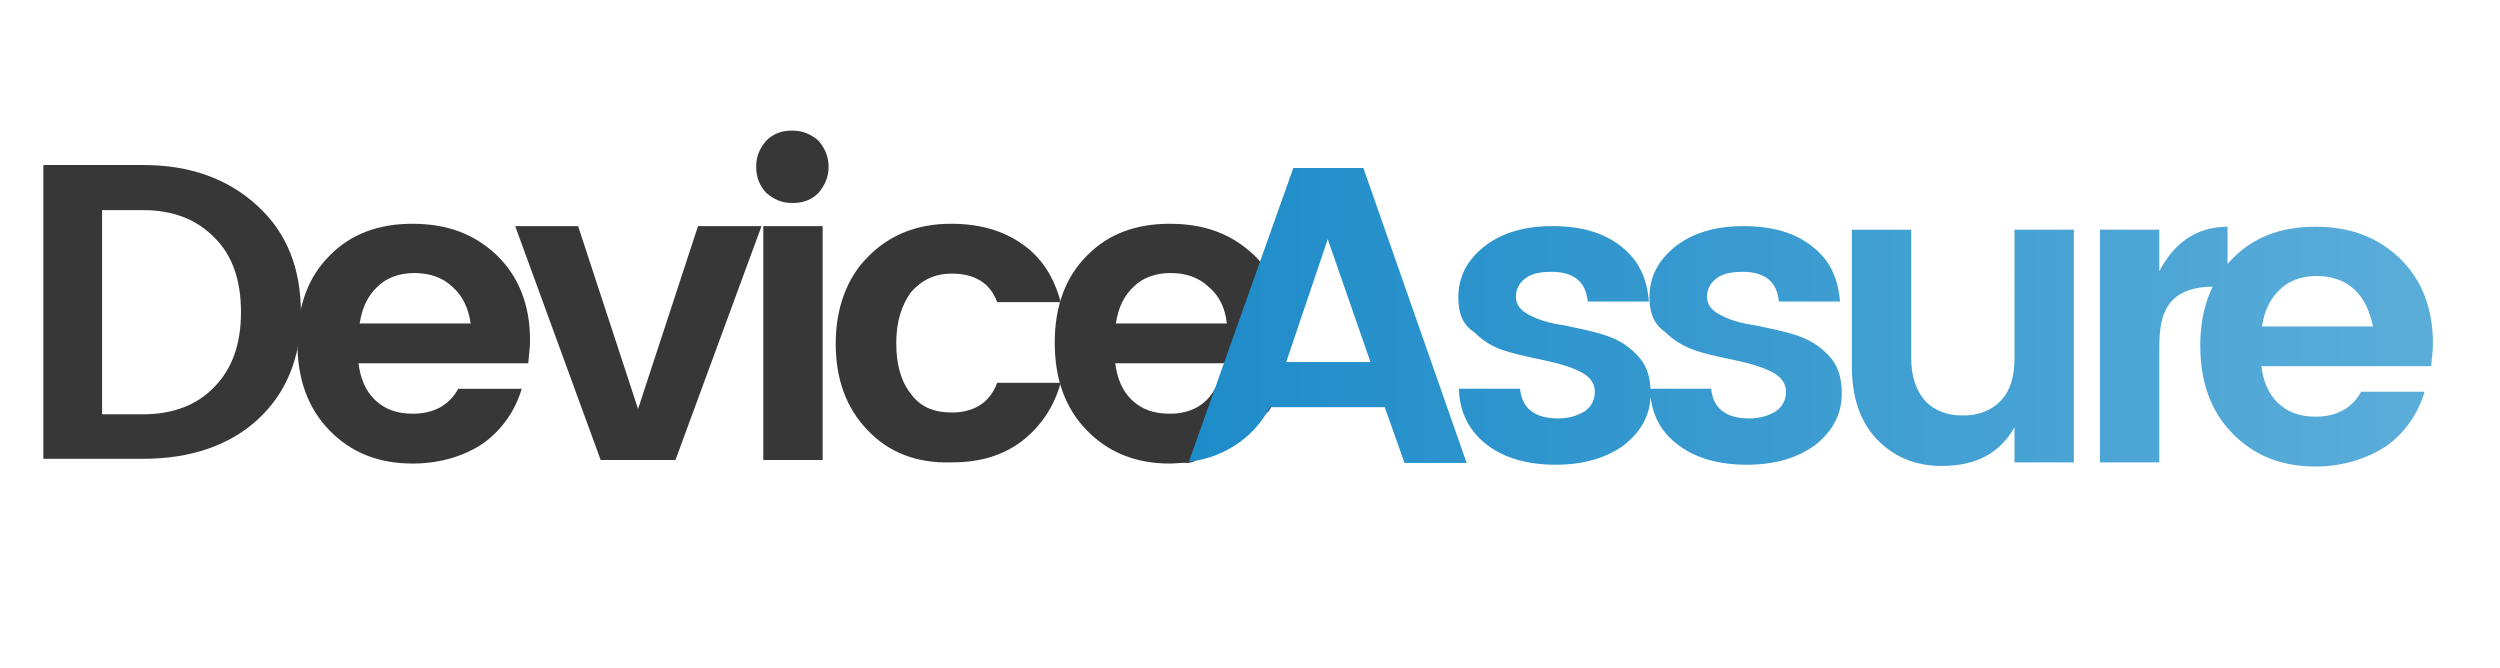 <?xml version="1.0" encoding="utf-8"?>
<!-- Generator: Adobe Illustrator 24.0.3, SVG Export Plug-In . SVG Version: 6.00 Build 0)  -->
<svg version="1.1" id="Layer_1" xmlns="http://www.w3.org/2000/svg" xmlns:xlink="http://www.w3.org/1999/xlink" x="0px" y="0px"
	 viewBox="0 0 421.2 112.6" style="enable-background:new 0 0 421.2 112.6;" xml:space="preserve">
<style type="text/css">
	.st0{fill:#373737;}
	.st1{fill:url(#SVGID_1_);}
</style>
<g>
	<path class="st0" d="M24.1,27.8c7.9,0,14.3,2.3,19.3,6.9s7.3,10.6,7.3,18.1s-2.5,13.5-7.3,17.9S32,77.3,24.1,77.3H7.3V27.8H24.1z
		 M17.2,69.8h6.9c5.1,0,9.2-1.6,12.1-4.7c3-3.1,4.4-7.3,4.4-12.5c0-5.3-1.4-9.5-4.4-12.5c-3-3.1-7-4.7-12.1-4.7h-6.9V69.8z"/>
	<path class="st0" d="M69.5,78.1c-5.8,0-10.4-1.9-14-5.6s-5.4-8.6-5.4-14.8s1.9-11.1,5.4-14.6c3.6-3.7,8.3-5.4,14-5.4
		c5.8,0,10.4,1.7,14.2,5.3c3.7,3.6,5.6,8.4,5.6,14.3c0,1.4-0.2,2.6-0.3,3.9H60.4c0.3,2.5,1.2,4.7,2.8,6.2c1.7,1.6,3.7,2.3,6.4,2.3
		c3.4,0,6.1-1.4,7.6-4.2h10.7c-1.1,3.7-3.3,6.9-6.5,9.2C78.3,76.8,74.2,78.1,69.5,78.1z M76.2,48.3c-1.7-1.6-3.9-2.3-6.4-2.3
		s-4.7,0.8-6.2,2.3c-1.7,1.6-2.6,3.6-3,6.2h18.7C78.9,51.9,78,49.9,76.2,48.3z"/>
	<path class="st0" d="M86.8,38.1h10.6l10.1,30.8l10.1-30.8h10.7l-14.5,39.4h-12.6L86.8,38.1z"/>
	<path class="st0" d="M139.6,28.1c0,1.7-0.6,3.1-1.7,4.4c-1.2,1.2-2.6,1.7-4.4,1.7s-3.1-0.6-4.4-1.7c-1.1-1.2-1.7-2.6-1.7-4.4
		s0.6-3.1,1.7-4.4c1.2-1.2,2.6-1.7,4.4-1.7c1.7,0,3.1,0.6,4.4,1.7C139,25,139.6,26.4,139.6,28.1z M128.6,77.5V38.1h10v39.4
		C138.5,77.5,128.6,77.5,128.6,77.5z"/>
	<path class="st0" d="M146.2,72.5c-3.6-3.7-5.4-8.6-5.4-14.6s1.9-11.1,5.4-14.6c3.6-3.7,8.3-5.6,14-5.6c4.8,0,8.7,1.1,12,3.4
		c3.3,2.3,5.4,5.6,6.5,9.8H168c-1.2-3.3-3.9-4.8-7.6-4.8c-3,0-5.1,1.1-6.9,3.1c-1.6,2.2-2.5,5-2.5,8.6s0.8,6.5,2.5,8.6
		c1.6,2.2,3.9,3.1,6.9,3.1c3.7,0,6.4-1.7,7.6-5h10.7c-1.1,4-3.3,7.3-6.5,9.8c-3.3,2.5-7.2,3.6-11.8,3.6
		C154.4,78.1,149.7,76.2,146.2,72.5z"/>
	<path class="st0" d="M197.1,78.1c-5.8,0-10.4-1.9-14-5.6s-5.4-8.6-5.4-14.8s1.9-11.1,5.4-14.6c3.6-3.7,8.3-5.4,14-5.4
		c5.8,0,10.4,1.7,14.2,5.3c3.7,3.6,5.6,8.4,5.6,14.3c0,1.4-0.2,2.6-0.3,3.9h-28.7c0.3,2.5,1.2,4.7,2.8,6.2c1.7,1.6,3.7,2.3,6.4,2.3
		c3.4,0,6.1-1.4,7.6-4.2h10.7c-0.3,1.2-0.8,2.3-1.4,3.4c-1.2,2.2-5.1,1.1-7.3,2.6c-2.5,1.9-3.3,6.1-6.5,6.5
		C199.3,77.9,198.2,78.1,197.1,78.1z M203.6,48.3c-1.7-1.6-3.9-2.3-6.4-2.3s-4.7,0.8-6.2,2.3c-1.7,1.6-2.6,3.6-3,6.2h18.7
		C206.4,51.9,205.5,49.9,203.6,48.3z"/>
</g>
<linearGradient id="SVGID_1_" gradientUnits="userSpaceOnUse" x1="200.341" y1="123.862" x2="409.925" y2="123.862" gradientTransform="matrix(1 0 0 -1 0 177.27)">
	<stop  offset="0" style="stop-color:#1E8CC9"/>
	<stop  offset="1" style="stop-color:#5BADD9"/>
</linearGradient>
<path class="st1" d="M236.6,77.9l-3.3-9.3H214c-1.4,2.5-3.1,4.4-5,5.8c-2.6,1.9-5.4,3-8.7,3.4l17.6-49.5h11.8l17.4,49.7H236.6z
	 M216.7,61h14.2l-7.2-20.7L216.7,61z M245.7,50.1c0-3.4,1.4-6.2,4.4-8.6c3-2.3,6.7-3.4,11.5-3.4s8.6,1.1,11.5,3.4
	c3,2.3,4.4,5.4,4.7,9.3h-10.3c-0.3-3.3-2.3-5-6.1-5c-1.9,0-3.4,0.3-4.4,1.1c-1.1,0.8-1.6,1.9-1.6,3.1c0,1.4,0.8,2.3,2.3,3.1
	c1.6,0.8,3.4,1.4,5.8,1.7c2.2,0.5,4.5,0.9,6.7,1.6s4,1.7,5.6,3.4c1.6,1.6,2.3,3.7,2.3,6.5c0,3.6-1.6,6.4-4.5,8.7
	c-3,2.2-6.9,3.3-11.5,3.3c-4.7,0-8.6-1.1-11.5-3.3s-4.7-5.3-4.8-9.5h10.3c0.3,3.3,2.5,5,6.4,5c1.9,0,3.3-0.5,4.5-1.2
	c1.1-0.8,1.7-1.9,1.7-3.3s-0.8-2.5-2.3-3.3c-1.6-0.8-3.4-1.4-5.8-1.9c-2.2-0.5-4.5-0.9-6.7-1.6c-2.2-0.6-4-1.7-5.6-3.3
	C246.4,54.7,245.7,52.7,245.7,50.1z M277.9,50.1c0-3.4,1.4-6.2,4.4-8.6c3-2.3,6.7-3.4,11.5-3.4s8.6,1.1,11.5,3.4
	c3,2.3,4.4,5.4,4.7,9.3h-10.3c-0.3-3.3-2.3-5-6.1-5c-1.9,0-3.4,0.3-4.4,1.1c-1.1,0.8-1.6,1.9-1.6,3.1c0,1.4,0.8,2.3,2.3,3.1
	c1.6,0.8,3.4,1.4,5.8,1.7c2.2,0.5,4.5,0.9,6.7,1.6s4,1.7,5.6,3.4c1.6,1.6,2.3,3.7,2.3,6.5c0,3.6-1.6,6.4-4.5,8.7
	c-3,2.2-6.9,3.3-11.5,3.3c-4.7,0-8.6-1.1-11.5-3.3c-3-2.2-4.7-5.3-4.8-9.5h10.3c0.3,3.3,2.5,5,6.4,5c1.9,0,3.3-0.5,4.5-1.2
	c1.1-0.8,1.7-1.9,1.7-3.3s-0.8-2.5-2.3-3.3c-1.6-0.8-3.4-1.4-5.8-1.9c-2.2-0.5-4.5-0.9-6.7-1.6s-4-1.7-5.6-3.3
	C278.7,54.7,277.9,52.7,277.9,50.1z M339.4,38.7h10v39.2h-10V72c-2.5,4.4-6.5,6.5-12.3,6.5c-4.5,0-8.1-1.6-10.9-4.5
	c-2.8-3-4.2-7-4.2-12.3v-23h10v21.6c0,3.1,0.8,5.4,2.3,7.2c1.6,1.7,3.7,2.5,6.4,2.5c2.6,0,4.8-0.8,6.4-2.5c1.6-1.7,2.3-4,2.3-7.2
	L339.4,38.7L339.4,38.7z M363.8,38.7v7c2.6-5,6.5-7.5,11.5-7.5v10.1h-2.5c-3,0-5.3,0.8-6.7,2.2c-1.6,1.6-2.3,4-2.3,7.8v19.6h-10
	V38.7H363.8z M390.1,78.6c-5.8,0-10.4-1.9-14-5.6c-3.6-3.7-5.4-8.6-5.4-14.8c0-6.1,1.9-11.1,5.4-14.6c3.6-3.7,8.3-5.4,14-5.4
	c5.8,0,10.4,1.7,14.2,5.3c3.7,3.6,5.6,8.4,5.6,14.3c0,1.4-0.2,2.6-0.3,3.9H381c0.3,2.5,1.2,4.7,2.8,6.2c1.7,1.6,3.7,2.3,6.4,2.3
	c3.4,0,6.1-1.4,7.6-4.2h10.7c-1.1,3.7-3.3,6.9-6.5,9.2C398.7,77.3,394.7,78.6,390.1,78.6z M396.7,48.8c-1.7-1.6-3.9-2.3-6.4-2.3
	c-2.5,0-4.7,0.8-6.2,2.3c-1.7,1.6-2.6,3.6-3,6.2h18.7C399.3,52.6,398.4,50.4,396.7,48.8z"/>
</svg>
